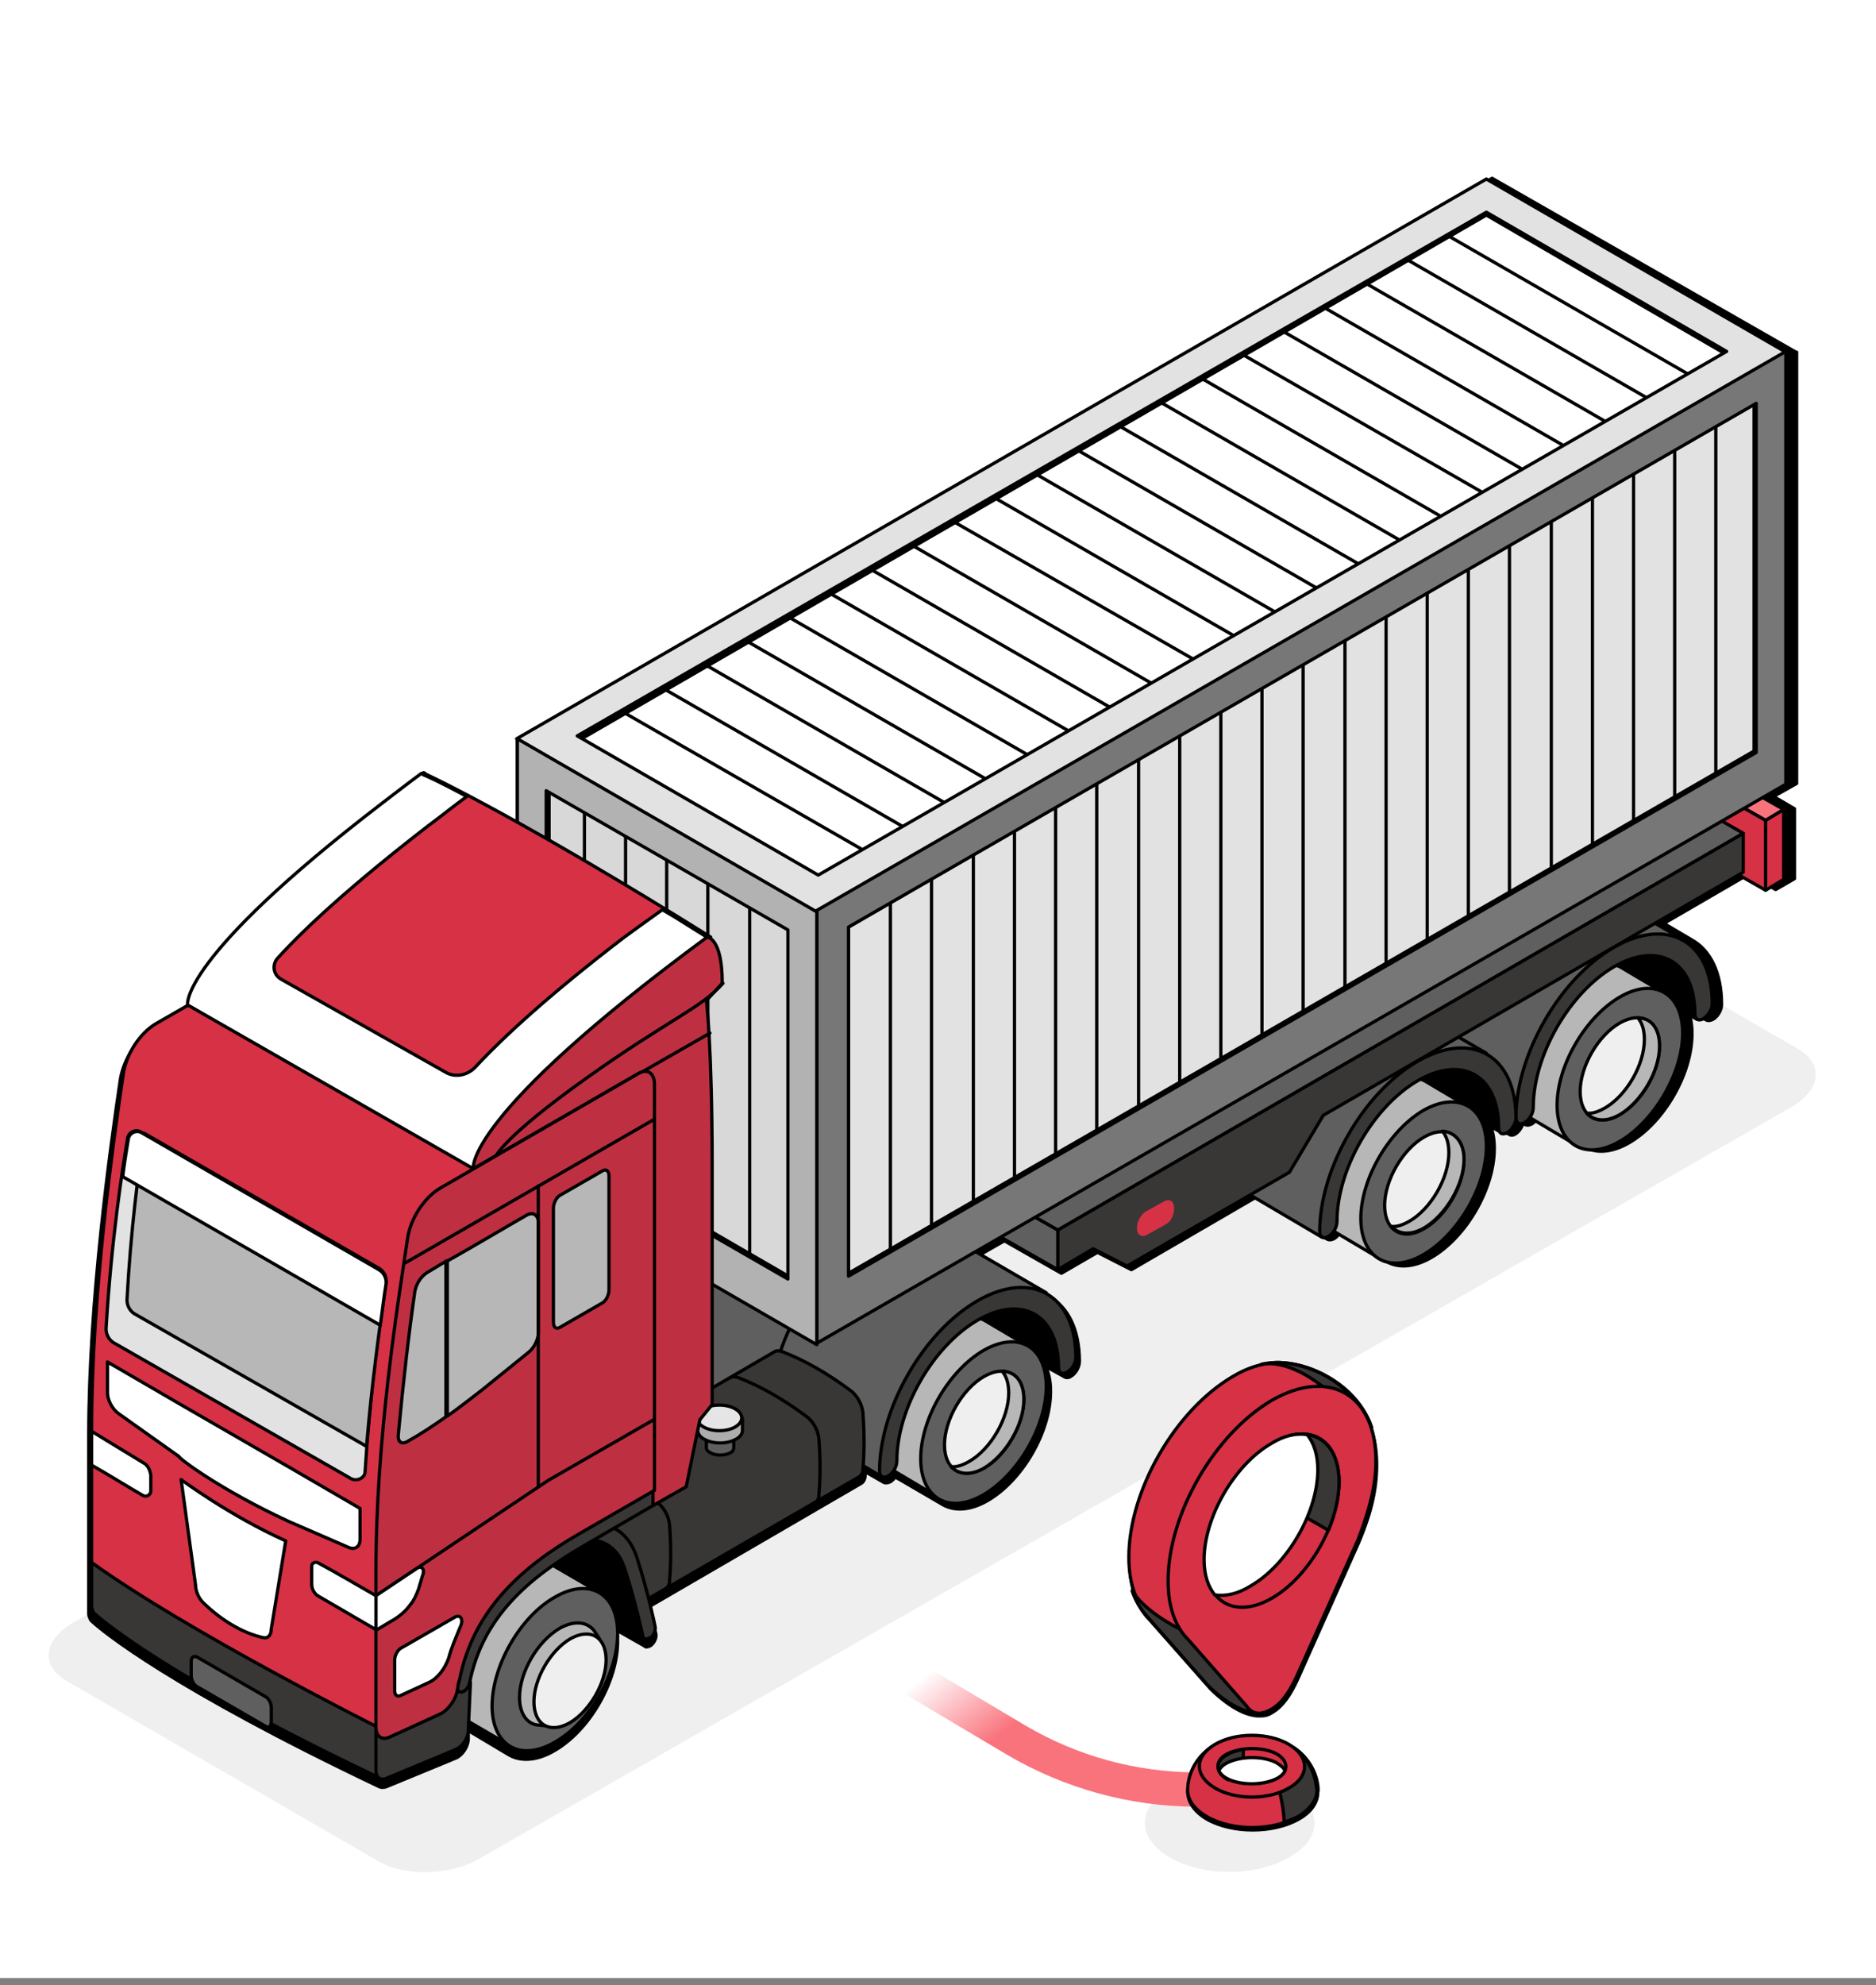 <?xml version="1.0" encoding="UTF-8"?> <svg xmlns="http://www.w3.org/2000/svg" width="260" height="275" viewBox="0 0 260 275" fill="none"><rect x="0" y="0" width="260" height="275" fill="#808080" stroke="none"/> <g clip-path="url(#clip0)"> <rect width="260" height="274" transform="translate(0 0.002)" fill="white"></rect> <path d="M52.6 257.919L9.2 232.839C5.6 230.74 6 227.143 10.2 224.745L191.7 120.825C195.9 118.427 202.2 118.128 205.8 120.226L249.2 145.306C252.8 147.405 252.4 151.002 248.2 153.4L66.7 257.32C62.6 259.818 56.3 260.018 52.6 257.919Z" fill="#EFEFEF"></path> <path d="M71.7 102.639V114.33C63.9 109.934 59.7 107.935 59 107.636C59 107.636 58.9 107.636 58.9 107.536C58.8 107.436 58.7 107.436 58.7 107.436C56.8 108.835 55 110.234 53.3 111.533C24.7 133.416 26 139.711 26 139.711L21.3 142.409C19.1 143.708 17.2 146.605 16.7 149.403C15.3 158.796 12.3 180.379 12.3 198.665V213.853V217.551V223.546C12.3 223.946 12.6 224.545 12.7 224.545C12.7 224.545 12.7 224.545 12.8 224.645C14.2 225.944 23.6 233.738 52.6 247.527C52.8 247.627 53.2 247.627 53.5 247.527L63.2 243.53C64.1 243.131 64.9 241.932 64.9 240.833V239.733L70.6 243.131C72.2 244.03 74.4 243.93 76.8 242.531C81.7 239.733 85.6 232.939 85.6 227.343C85.6 226.843 85.6 226.344 85.5 225.844L89.2 227.942C89.3 228.042 89.4 228.042 89.5 228.142C89.6 228.142 89.8 228.142 90 228.042C90.1 228.042 90.1 227.942 90.2 227.942C90.7 227.543 91 226.843 90.9 226.344C90.9 226.344 90.5 224.745 90 222.547L119.4 205.46C119.7 205.26 119.9 204.86 119.9 204.361V204.261C119.9 204.161 119.9 203.961 119.9 203.861L122.5 205.36C122.7 205.46 123 205.46 123.4 205.26C123.7 205.06 123.9 204.86 124.1 204.561C124.3 204.76 124.5 204.86 124.7 204.96L130.7 208.458C132.3 209.357 134.5 209.257 136.9 207.858C141.7 205.06 145.6 198.365 145.6 192.77C145.6 191.371 145.4 190.272 144.9 189.272L147.6 190.771C147.8 190.871 148.1 190.871 148.4 190.671C149.1 190.272 149.6 189.372 149.6 188.573C149.6 184.176 148 181.079 145.5 179.68L135.7 173.884L139.2 171.886L147.1 176.382L152.1 173.485L156.8 175.883L174 165.891L184 171.686C184.2 171.786 184.5 171.786 184.9 171.586C185.2 171.386 185.4 171.186 185.6 170.887C185.8 171.087 186 171.186 186.2 171.286L192.2 174.784C193.8 175.683 196 175.583 198.4 174.184C203.2 171.386 207.1 164.691 207.1 159.096C207.1 157.797 206.9 156.698 206.5 155.798L209.1 157.097C209.3 157.297 209.7 157.297 210 157.097C210.5 156.798 210.9 156.198 211.1 155.598L211.4 155.798C211.6 155.898 211.9 155.898 212.3 155.698C212.6 155.499 212.8 155.299 213 154.999C213.2 155.199 213.4 155.299 213.6 155.399L219.6 158.896C221.2 159.795 223.4 159.695 225.8 158.296C230.6 155.499 234.5 148.804 234.5 143.208C234.5 141.809 234.3 140.71 233.8 139.811L236.5 141.31C236.7 141.409 237 141.409 237.4 141.21C238.1 140.81 238.6 139.911 238.6 139.111C238.6 134.715 237 131.617 234.5 130.218L230.6 127.92L242.3 121.125L246.1 123.224L248.7 121.725V112.032L245.8 110.334L249 108.535V48.781H248.9L206.8 24.7L71.7 102.639Z" fill="black" stroke="black" stroke-width="0.45" stroke-miterlimit="10" stroke-linecap="round" stroke-linejoin="round"></path> <path d="M129.2 183.177L58.6 223.846L24.6 204.261L95.2 163.492L129.2 183.177Z" fill="#5F5F5F" stroke="black" stroke-width="0.45" stroke-miterlimit="10" stroke-linecap="round" stroke-linejoin="round"></path> <path d="M244.7 113.631V123.324L247.2 121.825V112.132L244.7 113.631Z" fill="#D73145" stroke="black" stroke-width="0.45" stroke-miterlimit="10" stroke-linecap="round" stroke-linejoin="round"></path> <path d="M204.9 100.641L244.7 123.324V113.631L204.9 90.949V100.641Z" fill="#D73145" stroke="black" stroke-width="0.45" stroke-miterlimit="10" stroke-linecap="round" stroke-linejoin="round"></path> <path d="M247.2 112.132L207.4 89.45L204.9 90.948L244.7 113.631L247.2 112.132Z" fill="#F9737D" stroke="black" stroke-width="0.45" stroke-miterlimit="10" stroke-linecap="round" stroke-linejoin="round"></path> <path d="M235.2 141.21L220.2 132.716L226.7 130.318C226.7 130.318 232.3 132.117 232.7 132.317C233.1 132.416 235.6 135.814 235.6 135.814L236.2 138.012L235.2 141.21Z" fill="black" stroke="black" stroke-width="0.45" stroke-miterlimit="10" stroke-linecap="round" stroke-linejoin="round"></path> <path d="M229.6 138.312L230.4 137.413L224.5 133.915C223 133.216 220.9 133.316 218.7 134.615C213.9 137.413 210 144.107 210 149.603C210 152.301 210.9 154.2 212.5 155.099L218.4 158.596L222.3 151.602C224.3 149.303 225.9 146.506 226.7 143.608L229.6 138.312Z" fill="#B7B7B7" stroke="black" stroke-width="0.45" stroke-miterlimit="10" stroke-linecap="round" stroke-linejoin="round"></path> <path d="M233.2 143.108C233.2 148.604 229.3 155.299 224.5 158.097C219.7 160.894 215.8 158.596 215.8 153.1C215.8 147.605 219.7 140.91 224.5 138.112C229.3 135.314 233.2 137.612 233.2 143.108Z" fill="#5F5F5F" stroke="black" stroke-width="0.45" stroke-miterlimit="10" stroke-linecap="round" stroke-linejoin="round"></path> <path d="M230 144.907C230 148.404 227.5 152.701 224.5 154.399C221.5 156.198 219 154.699 219 151.202C219 147.705 221.5 143.408 224.5 141.709C227.5 140.011 230 141.41 230 144.907Z" fill="#EFEFEF" stroke="black" stroke-width="0.45" stroke-miterlimit="10" stroke-linecap="round" stroke-linejoin="round"></path> <path d="M227 141.01C227.6 141.709 227.9 142.708 227.9 144.007C227.9 147.505 225.4 151.801 222.4 153.5C221.5 154 220.7 154.299 219.9 154.2C220.9 155.299 222.6 155.499 224.5 154.399C227.5 152.601 230 148.404 230 144.907C230 142.409 228.8 141.01 227 141.01Z" fill="#B7B7B7" stroke="black" stroke-width="0.45" stroke-miterlimit="10" stroke-linecap="round" stroke-linejoin="round"></path> <path d="M217.9 121.225C215.5 120.026 212.2 120.226 208.6 122.324C201.1 126.621 195 137.213 195 145.906C195 146.306 195.3 146.705 195.3 146.705L210.4 155.599L211.5 152.101L212.8 145.606L217.9 137.013L226.6 131.018L232.5 131.517L233.2 130.118L217.9 121.225Z" fill="#5F5F5F" stroke="black" stroke-width="0.45" stroke-miterlimit="10" stroke-linecap="round" stroke-linejoin="round"></path> <path d="M236.1 141.11C235.4 141.51 234.9 141.21 234.9 140.41C234.9 133.216 229.9 130.318 223.7 133.915C217.5 137.513 212.5 146.206 212.5 153.4C212.5 154.2 212 155.099 211.3 155.499C210.6 155.898 210.1 155.599 210.1 154.799C210.1 146.106 216.2 135.514 223.7 131.218C231.2 126.921 237.3 130.418 237.3 139.111C237.3 139.811 236.7 140.71 236.1 141.11Z" fill="#383736" stroke="black" stroke-width="0.45" stroke-miterlimit="10" stroke-linecap="round" stroke-linejoin="round"></path> <path d="M208.1 156.898L193.1 148.404L199.6 146.006C199.6 146.006 205.2 147.805 205.6 148.004C206 148.204 208.5 151.502 208.5 151.502L209.1 153.7L208.1 156.898Z" fill="black" stroke="black" stroke-width="0.45" stroke-miterlimit="10" stroke-linecap="round" stroke-linejoin="round"></path> <path d="M202.5 154.1L203.3 153.2L197.4 149.703C195.9 149.004 193.8 149.103 191.6 150.402C186.8 153.2 182.9 159.895 182.9 165.391C182.9 168.089 183.8 169.987 185.4 170.887L191.3 174.384L195.2 167.389C197.2 165.091 198.8 162.293 199.6 159.396L202.5 154.1Z" fill="#B7B7B7" stroke="black" stroke-width="0.45" stroke-miterlimit="10" stroke-linecap="round" stroke-linejoin="round"></path> <path d="M206 158.796C206 164.292 202.1 170.986 197.3 173.784C192.5 176.582 188.6 174.284 188.6 168.788C188.6 163.292 192.5 156.598 197.3 153.8C202.1 151.102 206 153.3 206 158.796Z" fill="#5F5F5F" stroke="black" stroke-width="0.45" stroke-miterlimit="10" stroke-linecap="round" stroke-linejoin="round"></path> <path d="M202.9 160.695C202.9 164.192 200.4 168.488 197.4 170.187C194.4 171.986 191.9 170.487 191.9 166.99C191.9 163.492 194.4 159.196 197.4 157.497C200.4 155.798 202.9 157.197 202.9 160.695Z" fill="#EFEFEF" stroke="black" stroke-width="0.45" stroke-miterlimit="10" stroke-linecap="round" stroke-linejoin="round"></path> <path d="M199.9 156.698C200.5 157.397 200.8 158.396 200.8 159.695C200.8 163.193 198.3 167.489 195.3 169.188C194.4 169.688 193.6 169.987 192.8 169.887C193.8 170.987 195.5 171.186 197.4 170.087C200.4 168.289 202.9 164.092 202.9 160.595C202.9 158.196 201.6 156.798 199.9 156.698Z" fill="#B7B7B7" stroke="black" stroke-width="0.45" stroke-miterlimit="10" stroke-linecap="round" stroke-linejoin="round"></path> <path d="M190.7 137.013C188.3 135.814 185 136.014 181.4 138.112C173.9 142.409 167.8 153.001 167.8 161.694C167.8 162.093 168.1 162.493 168.1 162.493L183.2 171.386L184.3 167.889L185.6 161.394L190.7 152.801L199.4 146.805L205.3 147.305L206 145.906L190.7 137.013Z" fill="#5F5F5F" stroke="black" stroke-width="0.45" stroke-miterlimit="10" stroke-linecap="round" stroke-linejoin="round"></path> <path d="M208.9 156.898C208.2 157.297 207.7 156.997 207.7 156.198C207.7 149.004 202.7 146.106 196.5 149.703C190.3 153.3 185.3 161.994 185.3 169.188C185.3 169.987 184.8 170.887 184.1 171.286C183.4 171.686 182.9 171.386 182.9 170.587C182.9 161.894 189 151.302 196.5 147.005C204 142.709 210.1 146.206 210.1 154.899C210.1 155.499 209.6 156.498 208.9 156.898Z" fill="#383736" stroke="black" stroke-width="0.45" stroke-miterlimit="10" stroke-linecap="round" stroke-linejoin="round"></path> <path d="M147.1 190.172L132.1 181.678L138.6 179.28C138.6 179.28 144.2 181.079 144.6 181.279C145 181.379 147.5 184.776 147.5 184.776L148.1 186.974L147.1 190.172Z" fill="black" stroke="black" stroke-width="0.45" stroke-miterlimit="10" stroke-linecap="round" stroke-linejoin="round"></path> <path d="M141.5 187.274L142.3 186.375L136.4 182.877C134.9 182.178 132.8 182.278 130.6 183.577C125.8 186.375 121.9 193.069 121.9 198.565C121.9 201.263 122.8 203.162 124.4 204.061L130.3 207.558L134.2 200.564C136.2 198.265 137.8 195.468 138.6 192.57L141.5 187.274Z" fill="#B7B7B7" stroke="black" stroke-width="0.45" stroke-miterlimit="10" stroke-linecap="round" stroke-linejoin="round"></path> <path d="M145 192.07C145 197.566 141.1 204.261 136.3 207.059C131.5 209.856 127.6 207.558 127.6 202.062C127.6 196.567 131.5 189.872 136.3 187.074C141.2 184.276 145 186.574 145 192.07Z" fill="#5F5F5F" stroke="black" stroke-width="0.45" stroke-miterlimit="10" stroke-linecap="round" stroke-linejoin="round"></path> <path d="M141.9 193.869C141.9 197.366 139.4 201.663 136.4 203.361C133.4 205.06 130.9 203.661 130.9 200.164C130.9 196.667 133.4 192.37 136.4 190.671C139.4 188.973 141.9 190.372 141.9 193.869Z" fill="#EFEFEF" stroke="black" stroke-width="0.45" stroke-miterlimit="10" stroke-linecap="round" stroke-linejoin="round"></path> <path d="M138.9 189.972C139.5 190.671 139.8 191.67 139.8 192.969C139.8 196.467 137.3 200.763 134.3 202.462C133.4 202.962 132.6 203.262 131.8 203.162C132.8 204.261 134.5 204.461 136.4 203.361C139.4 201.563 141.9 197.366 141.9 193.869C141.9 191.371 140.7 189.972 138.9 189.972Z" fill="#B7B7B7" stroke="black" stroke-width="0.45" stroke-miterlimit="10" stroke-linecap="round" stroke-linejoin="round"></path> <path d="M129.7 170.187C127.3 168.988 124 169.188 120.4 171.286C112.9 175.583 106.8 186.175 106.8 194.868C106.8 195.268 107.1 195.667 107.1 195.667L122.2 204.561L123.3 201.063L124.6 194.568L129.7 185.975L138.4 179.98L144.3 180.479L145 179.08L129.7 170.187Z" fill="#5F5F5F" stroke="black" stroke-width="0.45" stroke-miterlimit="10" stroke-linecap="round" stroke-linejoin="round"></path> <path d="M147.9 190.072C147.2 190.472 146.7 190.172 146.7 189.372C146.7 182.178 141.7 179.28 135.5 182.877C129.3 186.475 124.3 195.168 124.3 202.362C124.3 203.162 123.8 204.061 123.1 204.461C122.4 204.86 121.9 204.561 121.9 203.761C121.9 195.068 128 184.476 135.5 180.18C143 175.883 149.1 179.38 149.1 188.073C149.1 188.773 148.6 189.672 147.9 190.072Z" fill="#383736" stroke="black" stroke-width="0.45" stroke-miterlimit="10" stroke-linecap="round" stroke-linejoin="round"></path> <path d="M241.6 115.43L146.6 170.387V175.883L151.5 172.985L156.2 175.383L178.7 162.393L183.4 154.499L241.6 120.826V115.43Z" fill="#383736" stroke="black" stroke-width="0.45" stroke-miterlimit="10" stroke-linecap="round" stroke-linejoin="round"></path> <path d="M106.8 153.2L146.6 175.883V170.387L106.8 147.705V153.2Z" fill="#5F5F5F" stroke="black" stroke-width="0.45" stroke-miterlimit="10" stroke-linecap="round" stroke-linejoin="round"></path> <path d="M201.8 92.647L241.6 115.43L146.6 170.387L106.8 147.705L201.8 92.647Z" fill="#5F5F5F" stroke="black" stroke-width="0.45" stroke-miterlimit="10" stroke-linecap="round" stroke-linejoin="round"></path> <path d="M119.6 195.867V195.767C119.5 194.568 118.8 193.269 117.8 192.57C114.7 190.272 111.6 188.473 108.5 187.274C108 187.074 107.6 187.074 107.3 187.274L74.3 206.459L85.9 223.746L119.1 204.561C119.4 204.361 119.6 203.961 119.6 203.561V203.462C119.8 201.063 119.8 198.465 119.6 195.867Z" fill="#383736" stroke="black" stroke-width="0.45" stroke-miterlimit="10" stroke-linecap="round" stroke-linejoin="round"></path> <path d="M92.3 220.049C92.6 219.849 92.8 219.449 92.8 218.95V218.85C93 216.451 93 213.953 92.8 211.355V211.255C92.7 210.056 92 208.757 91 208.058C87.9 205.76 84.8 203.961 81.7 202.762C81.2 202.562 80.8 202.562 80.5 202.762" stroke="black" stroke-width="0.45" stroke-miterlimit="10" stroke-linecap="round" stroke-linejoin="round"></path> <path d="M113 208.158C113.3 207.958 113.5 207.558 113.5 207.059V206.959C113.7 204.561 113.7 202.063 113.5 199.465V199.365C113.4 198.166 112.7 196.867 111.7 196.167C108.6 193.869 105.5 192.07 102.4 190.871C101.9 190.671 101.5 190.671 101.2 190.871" stroke="black" stroke-width="0.45" stroke-miterlimit="10" stroke-linecap="round" stroke-linejoin="round"></path> <path d="M84.7 223.746C81.6 222.547 78.5 220.748 75.4 218.45C74.5 217.75 73.7 216.451 73.6 215.252V215.152C73.4 212.554 73.4 210.056 73.6 207.658V207.558C73.7 206.559 74.4 206.059 75.4 206.459C78.5 207.658 81.6 209.457 84.7 211.755C85.6 212.454 86.4 213.753 86.5 214.953V215.052C86.7 217.65 86.7 220.149 86.5 222.547V222.647C86.4 223.746 85.7 224.145 84.7 223.746Z" fill="white" stroke="black" stroke-width="0.45" stroke-miterlimit="10" stroke-linecap="round" stroke-linejoin="round"></path> <path d="M97.9 196.667V200.564C97.9 200.863 98.1 201.063 98.5 201.263C99.2 201.663 100.4 201.663 101.2 201.263C101.6 201.063 101.7 200.764 101.7 200.464V196.567L97.9 196.667Z" fill="#5F5F5F" stroke="black" stroke-width="0.45" stroke-miterlimit="10" stroke-linecap="round" stroke-linejoin="round"></path> <path d="M97 196.467H96.7V198.166C96.7 198.565 97 199.065 97.6 199.365C98.8 200.064 100.8 200.064 102 199.365C102.6 199.065 102.9 198.565 102.9 198.166V196.467H100.9C100.2 196.267 99.3 196.367 98.6 196.567L97 196.467Z" fill="#ADADAD" stroke="black" stroke-width="0.45" stroke-miterlimit="10" stroke-linecap="round" stroke-linejoin="round"></path> <path d="M97.5 195.168C98.7 194.468 100.7 194.468 101.9 195.168C103.1 195.867 103.1 196.967 101.9 197.666C100.7 198.365 98.7 198.365 97.5 197.666C96.3 196.967 96.3 195.867 97.5 195.168Z" fill="#E5E5E5" stroke="black" stroke-width="0.45" stroke-miterlimit="10" stroke-linecap="round" stroke-linejoin="round"></path> <path d="M239.4 48.681L115.5 120.226L80 101.94L206 29.396L239.4 48.681Z" fill="black" stroke="black" stroke-width="0.45" stroke-miterlimit="10" stroke-linecap="round" stroke-linejoin="round"></path> <path d="M239.4 49.181L114.5 121.925L80.6 102.34L206 29.796L239.4 49.181Z" fill="white" stroke="black" stroke-width="0.45" stroke-miterlimit="10" stroke-linecap="round" stroke-linejoin="round"></path> <path d="M84.8 97.743L120.1 118.028" stroke="black" stroke-width="0.45" stroke-miterlimit="10" stroke-linecap="round" stroke-linejoin="round"></path> <path d="M90.5 94.546L125.7 114.83" stroke="black" stroke-width="0.45" stroke-miterlimit="10" stroke-linecap="round" stroke-linejoin="round"></path> <path d="M96.3 91.248L131.5 111.533" stroke="black" stroke-width="0.45" stroke-miterlimit="10" stroke-linecap="round" stroke-linejoin="round"></path> <path d="M102 87.951L137.2 108.235" stroke="black" stroke-width="0.45" stroke-miterlimit="10" stroke-linecap="round" stroke-linejoin="round"></path> <path d="M107.7 84.554L142.9 104.838" stroke="black" stroke-width="0.45" stroke-miterlimit="10" stroke-linecap="round" stroke-linejoin="round"></path> <path d="M113.4 81.256L148.6 101.54" stroke="black" stroke-width="0.45" stroke-miterlimit="10" stroke-linecap="round" stroke-linejoin="round"></path> <path d="M119.1 77.959L154.3 98.243" stroke="black" stroke-width="0.45" stroke-miterlimit="10" stroke-linecap="round" stroke-linejoin="round"></path> <path d="M124.9 74.661L160.1 94.945" stroke="black" stroke-width="0.45" stroke-miterlimit="10" stroke-linecap="round" stroke-linejoin="round"></path> <path d="M130.6 71.364L165.8 91.548" stroke="black" stroke-width="0.45" stroke-miterlimit="10" stroke-linecap="round" stroke-linejoin="round"></path> <path d="M136.3 68.066L171.5 88.351" stroke="black" stroke-width="0.45" stroke-miterlimit="10" stroke-linecap="round" stroke-linejoin="round"></path> <path d="M142 64.769L177.2 85.053" stroke="black" stroke-width="0.45" stroke-miterlimit="10" stroke-linecap="round" stroke-linejoin="round"></path> <path d="M147.8 61.471L183 81.756" stroke="black" stroke-width="0.45" stroke-miterlimit="10" stroke-linecap="round" stroke-linejoin="round"></path> <path d="M153.5 58.074L188.7 78.358" stroke="black" stroke-width="0.45" stroke-miterlimit="10" stroke-linecap="round" stroke-linejoin="round"></path> <path d="M159.2 54.777L194.4 75.061" stroke="black" stroke-width="0.45" stroke-miterlimit="10" stroke-linecap="round" stroke-linejoin="round"></path> <path d="M164.9 51.479L200.1 71.763" stroke="black" stroke-width="0.45" stroke-miterlimit="10" stroke-linecap="round" stroke-linejoin="round"></path> <path d="M170.6 48.182L205.9 68.466" stroke="black" stroke-width="0.45" stroke-miterlimit="10" stroke-linecap="round" stroke-linejoin="round"></path> <path d="M176.4 45.084L211.6 65.368" stroke="black" stroke-width="0.45" stroke-miterlimit="10" stroke-linecap="round" stroke-linejoin="round"></path> <path d="M182.1 41.787L217.3 62.071" stroke="black" stroke-width="0.45" stroke-miterlimit="10" stroke-linecap="round" stroke-linejoin="round"></path> <path d="M187.8 38.389L223 58.674" stroke="black" stroke-width="0.45" stroke-miterlimit="10" stroke-linecap="round" stroke-linejoin="round"></path> <path d="M193.5 35.092L228.7 55.376" stroke="black" stroke-width="0.45" stroke-miterlimit="10" stroke-linecap="round" stroke-linejoin="round"></path> <path d="M199.2 31.794L234.4 52.079" stroke="black" stroke-width="0.45" stroke-miterlimit="10" stroke-linecap="round" stroke-linejoin="round"></path> <path d="M247.5 48.781L113.1 126.321L71.6 102.34L206 24.8L247.5 48.781ZM113.4 121.225L239.3 48.681L206 29.396L80 101.94L113.4 121.225Z" fill="#E2E2E2" stroke="black" stroke-width="0.45" stroke-miterlimit="10" stroke-linecap="round" stroke-linejoin="round"></path> <path d="M243.4 104.238L119.6 175.783V127.42L243.4 55.876V104.238Z" fill="#B7B7B7" stroke="black" stroke-width="0.45" stroke-miterlimit="10" stroke-linecap="round" stroke-linejoin="round"></path> <path d="M243.1 104.038L117.6 176.382V128.42L243.1 55.676V104.038Z" fill="#E2E2E2" stroke="black" stroke-width="0.45" stroke-miterlimit="10" stroke-linecap="round" stroke-linejoin="round"></path> <path d="M123.4 123.623V175.083" stroke="black" stroke-width="0.45" stroke-miterlimit="10" stroke-linecap="round" stroke-linejoin="round"></path> <path d="M129.1 120.326V171.786" stroke="black" stroke-width="0.45" stroke-miterlimit="10" stroke-linecap="round" stroke-linejoin="round"></path> <path d="M134.9 117.028V168.488" stroke="black" stroke-width="0.45" stroke-miterlimit="10" stroke-linecap="round" stroke-linejoin="round"></path> <path d="M140.6 113.731V165.191" stroke="black" stroke-width="0.45" stroke-miterlimit="10" stroke-linecap="round" stroke-linejoin="round"></path> <path d="M146.3 110.433V161.894" stroke="black" stroke-width="0.45" stroke-miterlimit="10" stroke-linecap="round" stroke-linejoin="round"></path> <path d="M152 107.236V158.596" stroke="black" stroke-width="0.45" stroke-miterlimit="10" stroke-linecap="round" stroke-linejoin="round"></path> <path d="M157.8 104.038V155.399" stroke="black" stroke-width="0.45" stroke-miterlimit="10" stroke-linecap="round" stroke-linejoin="round"></path> <path d="M163.5 100.541V152.101" stroke="black" stroke-width="0.45" stroke-miterlimit="10" stroke-linecap="round" stroke-linejoin="round"></path> <path d="M169.2 97.444V148.604" stroke="black" stroke-width="0.45" stroke-miterlimit="10" stroke-linecap="round" stroke-linejoin="round"></path> <path d="M174.9 94.346V145.306" stroke="black" stroke-width="0.45" stroke-miterlimit="10" stroke-linecap="round" stroke-linejoin="round"></path> <path d="M180.6 90.948V142.009" stroke="black" stroke-width="0.45" stroke-miterlimit="10" stroke-linecap="round" stroke-linejoin="round"></path> <path d="M186.4 87.651V138.712" stroke="black" stroke-width="0.45" stroke-miterlimit="10" stroke-linecap="round" stroke-linejoin="round"></path> <path d="M192.1 84.454V135.414" stroke="black" stroke-width="0.45" stroke-miterlimit="10" stroke-linecap="round" stroke-linejoin="round"></path> <path d="M197.8 81.056V132.117" stroke="black" stroke-width="0.45" stroke-miterlimit="10" stroke-linecap="round" stroke-linejoin="round"></path> <path d="M203.5 77.859V128.919" stroke="black" stroke-width="0.45" stroke-miterlimit="10" stroke-linecap="round" stroke-linejoin="round"></path> <path d="M209.2 74.362V125.622" stroke="black" stroke-width="0.45" stroke-miterlimit="10" stroke-linecap="round" stroke-linejoin="round"></path> <path d="M215 71.264V122.324" stroke="black" stroke-width="0.45" stroke-miterlimit="10" stroke-linecap="round" stroke-linejoin="round"></path> <path d="M220.7 67.966V119.027" stroke="black" stroke-width="0.45" stroke-miterlimit="10" stroke-linecap="round" stroke-linejoin="round"></path> <path d="M226.4 64.769V115.729" stroke="black" stroke-width="0.45" stroke-miterlimit="10" stroke-linecap="round" stroke-linejoin="round"></path> <path d="M232.1 61.371V112.432" stroke="black" stroke-width="0.45" stroke-miterlimit="10" stroke-linecap="round" stroke-linejoin="round"></path> <path d="M237.8 58.174V109.234" stroke="black" stroke-width="0.45" stroke-miterlimit="10" stroke-linecap="round" stroke-linejoin="round"></path> <path d="M247.5 108.635L113.2 186.075V126.121L247.5 48.681V108.635ZM117.6 176.782L243.4 104.238V55.876L117.6 128.42V176.782Z" fill="#777777" stroke="black" stroke-width="0.45" stroke-miterlimit="10" stroke-linecap="round" stroke-linejoin="round"></path> <path d="M109.2 177.182L75.7 157.897V109.534L109.2 128.819V177.182Z" fill="#E2E2E2" stroke="black" stroke-width="0.45" stroke-miterlimit="10" stroke-linecap="round" stroke-linejoin="round"></path> <path d="M109.6 176.982L76.1 157.597V109.234L109.6 128.619V176.982Z" fill="#D8D8D8" stroke="black" stroke-width="0.45" stroke-miterlimit="10" stroke-linecap="round" stroke-linejoin="round"></path> <path d="M103.9 124.223V175.683" stroke="black" stroke-width="0.45" stroke-miterlimit="10" stroke-linecap="round" stroke-linejoin="round"></path> <path d="M98.1 120.925V172.385" stroke="black" stroke-width="0.45" stroke-miterlimit="10" stroke-linecap="round" stroke-linejoin="round"></path> <path d="M92.4 117.628V169.088" stroke="black" stroke-width="0.45" stroke-miterlimit="10" stroke-linecap="round" stroke-linejoin="round"></path> <path d="M86.7 114.33V165.791" stroke="black" stroke-width="0.45" stroke-miterlimit="10" stroke-linecap="round" stroke-linejoin="round"></path> <path d="M81 111.033V162.493" stroke="black" stroke-width="0.45" stroke-miterlimit="10" stroke-linecap="round" stroke-linejoin="round"></path> <path d="M113.2 186.275L71.7 162.293V102.34L113.2 126.321V186.275ZM75.7 157.897L109.2 177.182V128.819L75.7 109.534V157.897Z" fill="#B2B2B2" stroke="black" stroke-width="0.45" stroke-miterlimit="10" stroke-linecap="round" stroke-linejoin="round"></path> <path d="M89.5 227.043L87.2 215.052L85.4 211.855L65.7 200.464C64.2 199.664 62.8 199.864 62.7 199.864C62.3 199.964 61.8 200.464 61.6 201.063C61.4 201.663 61.7 202.162 62.1 202.063C62.2 202.063 65.8 201.663 67.1 206.059C68.5 210.656 69.6 215.352 69.6 215.352C69.6 215.552 69.8 215.652 69.9 215.752L89.5 227.043Z" fill="black" stroke="black" stroke-width="0.45" stroke-miterlimit="10" stroke-linecap="round" stroke-linejoin="round"></path> <path d="M89.9 226.943C89.5 227.143 89.1 227.043 89.1 226.644C89.1 226.644 88.1 221.947 86.6 217.351C85.2 212.954 81.7 213.354 81.6 213.354C81.2 213.454 80.9 212.954 81.1 212.355C81.3 211.755 81.8 211.156 82.2 211.156C82.4 211.156 86.6 210.556 88.3 215.852C89.8 220.548 90.8 225.245 90.8 225.345C90.9 225.844 90.6 226.544 90.1 226.943C90 226.843 90 226.943 89.9 226.943Z" fill="#383736" stroke="black" stroke-width="0.45" stroke-miterlimit="10" stroke-linecap="round" stroke-linejoin="round"></path> <path d="M82 221.448L82.8 220.448L76.8 216.951C75.2 216.152 73.2 216.352 70.9 217.651C66.1 220.448 62.2 227.243 62.2 232.739C62.2 235.437 63.1 237.435 64.7 238.335L70.7 241.832L74.6 234.737C76.7 232.439 78.3 229.541 79.1 226.644L82 221.448Z" fill="#B7B7B7" stroke="black" stroke-width="0.45" stroke-miterlimit="10" stroke-linecap="round" stroke-linejoin="round"></path> <path d="M85.6 226.244C85.6 231.84 81.7 238.634 76.9 241.332C72.1 244.13 68.2 241.832 68.2 236.336C68.2 230.74 72.1 223.946 76.9 221.248C81.7 218.45 85.6 220.748 85.6 226.244Z" fill="#5F5F5F" stroke="black" stroke-width="0.45" stroke-miterlimit="10" stroke-linecap="round" stroke-linejoin="round"></path> <path d="M83.1 227.043L82.3 225.844C81.3 224.645 79.6 224.445 77.6 225.544C74.5 227.343 72 231.64 72 235.137C72 237.235 72.9 238.634 74.3 238.934L76.3 239.134L77.5 238.335C77.5 238.335 77.6 238.335 77.6 238.235C80.7 236.436 83.2 232.139 83.2 228.642C83.2 228.542 83.2 228.542 83.2 228.542L83.1 227.043Z" fill="#B7B7B7" stroke="black" stroke-width="0.45" stroke-miterlimit="10" stroke-linecap="round" stroke-linejoin="round"></path> <path d="M84 229.941C84 233.138 81.7 237.035 79 238.634C76.2 240.233 74 238.934 74 235.736C74 232.539 76.3 228.642 79 227.043C81.8 225.444 84 226.743 84 229.941Z" fill="#EFEFEF" stroke="black" stroke-width="0.45" stroke-miterlimit="10" stroke-linecap="round" stroke-linejoin="round"></path> <path d="M59 107.236C59 107.236 58.9 107.236 58.9 107.136C58.8 107.036 58.7 107.036 58.7 107.036C56.8 108.435 55 109.834 53.3 111.133C25 132.816 26.3 139.111 26.3 139.111L21.6 141.809C19.4 143.108 17.5 146.006 17.1 148.704C15.7 157.997 12.7 179.48 12.7 197.666V212.754V216.451V222.447C12.7 222.846 13 223.346 13.1 223.446C13.1 223.446 13.1 223.446 13.2 223.546C14.6 224.745 23.9 232.639 52.8 246.328L54.8 217.75L98.5 129.818C72.9 113.831 60.3 107.836 59 107.236Z" fill="#D73145" stroke="black" stroke-width="0.45" stroke-miterlimit="10" stroke-linecap="round" stroke-linejoin="round"></path> <path d="M12.9 223.246C12.9 223.246 12.9 223.346 13 223.446C13 223.446 13 223.446 13.1 223.546C14.5 224.745 23.8 232.639 52.7 246.328L53.2 239.933C52.5 239.434 52.1 239.134 52.1 239.134C52.1 239.134 26.2 226.144 12.7 216.451V222.447C12.7 222.747 12.8 223.046 12.9 223.246Z" fill="#383736" stroke="black" stroke-width="0.45" stroke-miterlimit="10" stroke-linecap="round" stroke-linejoin="round"></path> <path d="M91.8 126.021C90.1 127.221 87.5 129.119 86.4 129.918C76.1 137.812 69.8 143.608 65.8 147.905C64.7 149.004 63 149.303 61.7 148.504L38.9 135.614C37.9 135.015 37.7 133.716 38.4 132.816C42.3 128.52 48.7 122.624 59.3 114.43C60.8 113.331 62.9 111.633 64.7 110.334C61.2 108.435 59.2 107.536 58.7 107.336C58.7 107.336 58.6 107.336 58.6 107.236C58.5 107.136 58.4 107.136 58.4 107.136C56.5 108.535 54.7 109.934 53 111.233C24.7 132.916 26 139.211 26 139.211L65.6 161.894L83.9 159.096L98.3 130.018C96 128.619 93.9 127.221 91.8 126.021Z" fill="white" stroke="black" stroke-width="0.45" stroke-miterlimit="10" stroke-linecap="round" stroke-linejoin="round"></path> <path d="M52.1 239.234V245.229C52.1 246.228 52.7 246.728 53.6 246.328L63.2 242.331C64.1 241.932 64.9 240.733 64.9 239.733L65.2 233.039L56.3 235.936L52.1 239.234Z" fill="#383736" stroke="black" stroke-width="0.45" stroke-miterlimit="10" stroke-linecap="round" stroke-linejoin="round"></path> <path d="M100.1 136.214C100.1 129.818 98 129.818 98 129.818C64.1 154.799 65.6 161.894 65.6 161.894L88.5 148.704C89.6 148.104 90.5 148.604 90.5 149.903V206.359L89.3 207.059L90.5 208.558L95.1 205.96L97 196.667L98.7 194.568V161.594C98.7 144.907 97.9 138.612 97.9 138.612L100.1 136.214Z" fill="#BE3041" stroke="black" stroke-width="0.45" stroke-miterlimit="10" stroke-linecap="round" stroke-linejoin="round"></path> <path d="M88.8 148.604L98.4 143.108" stroke="black" stroke-width="0.45" stroke-miterlimit="10" stroke-linecap="round" stroke-linejoin="round"></path> <path d="M68.7 160.195C68.7 160.195 69.7 157.597 81.2 149.403C92.7 141.21 97.1 139.711 100.2 136.214" stroke="black" stroke-width="0.45" stroke-miterlimit="10" stroke-linecap="round" stroke-linejoin="round"></path> <path d="M80.2 212.354C72.2 216.951 65.6 222.946 63.6 232.539C63.6 232.539 63.5 232.939 63.4 233.538C63.2 234.937 64.8 234.537 65.1 233.038C66.9 224.045 73.2 218.65 80.7 214.253L90.5 208.557V206.359L80.2 212.354Z" fill="#383736" stroke="black" stroke-width="0.45" stroke-miterlimit="10" stroke-linecap="round" stroke-linejoin="round"></path> <path d="M88.5 148.704L61 164.592C58.8 165.891 56.9 168.788 56.5 171.486C55.1 180.779 52.1 199.365 52.1 217.65V235.537V239.234C52.1 240.533 52.9 241.132 54 240.633L61 237.435C62.1 236.936 63.2 235.437 63.4 234.038C63.5 233.138 63.7 232.639 63.7 232.639C65.6 223.046 72.3 217.051 80.3 212.454L90.7 206.459V150.003C90.6 148.604 89.7 148.004 88.5 148.704Z" fill="#BE3041" stroke="black" stroke-width="0.45" stroke-miterlimit="10" stroke-linecap="round" stroke-linejoin="round"></path> <path d="M54.7 229.941V234.238C54.7 234.837 55.1 235.137 55.6 234.837L59.5 233.039C60.6 232.539 61.7 231.14 62.2 229.641C62.5 228.442 63.1 227.043 63.8 225.345C64.3 224.345 63.8 223.546 63 224.046L55.7 228.242C55.2 228.442 54.7 229.242 54.7 229.941Z" fill="white" stroke="black" stroke-width="0.45" stroke-miterlimit="10" stroke-linecap="round" stroke-linejoin="round"></path> <path d="M61.9 174.684C60.8 175.283 59.9 175.883 59.2 176.282C58.4 176.782 57.7 177.781 57.5 178.88C56.7 184.376 55.9 191.271 55.2 198.765C55.1 199.764 55.7 200.164 56.5 199.664C58.3 198.665 60.1 197.466 61.8 196.267V174.684H61.9Z" fill="#B7B7B7" stroke="black" stroke-width="0.45" stroke-miterlimit="10" stroke-linecap="round" stroke-linejoin="round"></path> <path d="M72.9 168.389C70.6 169.688 65.4 172.785 62 174.684V196.167C63.3 195.268 65.6 193.469 66.9 192.47L73.2 187.374C74 186.774 74.6 185.575 74.6 184.676V169.288C74.6 168.289 73.8 167.789 72.9 168.389Z" fill="#B7B7B7" stroke="black" stroke-width="0.45" stroke-miterlimit="10" stroke-linecap="round" stroke-linejoin="round"></path> <path d="M83.5 180.479L77.6 183.877C77.1 184.176 76.7 183.877 76.7 183.177V167.389C76.7 166.69 77.1 165.891 77.6 165.591L83.5 162.193C84 161.894 84.4 162.193 84.4 162.893V178.681C84.4 179.38 84 180.179 83.5 180.479Z" fill="#B7B7B7" stroke="black" stroke-width="0.45" stroke-miterlimit="10" stroke-linecap="round" stroke-linejoin="round"></path> <path d="M56.1 174.983L90.6 155.099" stroke="black" stroke-width="0.45" stroke-miterlimit="10" stroke-linecap="round" stroke-linejoin="round"></path> <path d="M52.1 221.048L76 205.06L90.6 196.667" stroke="black" stroke-width="0.45" stroke-miterlimit="10" stroke-linecap="round" stroke-linejoin="round"></path> <path d="M74.6 164.292V205.86" stroke="black" stroke-width="0.45" stroke-miterlimit="10" stroke-linecap="round" stroke-linejoin="round"></path> <path d="M52.1 225.844L54.1 224.645C55.2 224.046 56.2 223.246 56.9 222.247C57.4 221.647 57.7 220.948 58 220.149L58.6 218.15C58.9 217.351 58.4 216.851 57.8 217.251L52.1 221.048V225.844Z" fill="white" stroke="black" stroke-width="0.45" stroke-miterlimit="10" stroke-linecap="round" stroke-linejoin="round"></path> <path d="M50.6 203.861C51.2 194.069 52.4 184.876 53.4 177.781C53.5 176.982 53.1 176.183 52.4 175.783L19.5 156.798C18.8 156.398 17.9 156.798 17.7 157.597C17 161.594 15.4 172.086 14.7 184.076C14.7 184.876 15.1 185.575 15.7 185.975L48.7 204.86C49.6 205.26 50.6 204.661 50.6 203.861Z" fill="#E2E2E2" stroke="black" stroke-width="0.45" stroke-miterlimit="10" stroke-linecap="round" stroke-linejoin="round"></path> <path d="M53.5 177.681C53.6 176.882 53.2 176.083 52.5 175.683L20 156.997C19.2 162.093 18.1 170.587 17.6 180.08C17.6 180.879 18 181.578 18.6 181.978L50.8 200.364C51.5 191.87 52.6 183.977 53.5 177.681Z" fill="#B7B7B7" stroke="black" stroke-width="0.45" stroke-miterlimit="10" stroke-linecap="round" stroke-linejoin="round"></path> <path d="M52.5 175.883L19.6 156.898C18.9 156.498 18 156.898 17.8 157.697C17.6 158.896 17.3 160.695 17 162.993L52.7 183.577C53 181.578 53.2 179.68 53.5 177.881C53.6 177.082 53.2 176.282 52.5 175.883Z" fill="white" stroke="black" stroke-width="0.45" stroke-miterlimit="10" stroke-linecap="round" stroke-linejoin="round"></path> <path d="M19.9 202.662C15.6 200.064 12.7 198.266 12.7 198.266V202.962C15 204.261 17.7 205.96 19.8 207.159C20.3 207.458 20.9 207.059 20.9 206.559V204.361C20.8 203.661 20.5 202.962 19.9 202.662Z" fill="white" stroke="black" stroke-width="0.45" stroke-miterlimit="10" stroke-linecap="round" stroke-linejoin="round"></path> <path d="M43.2 216.951V219.449C43.2 220.149 43.6 220.848 44.2 221.148C49.5 224.245 52.1 225.744 52.1 225.744V221.048C49.3 219.449 46.6 217.85 44 216.451C43.6 216.351 43.2 216.551 43.2 216.951Z" fill="white" stroke="black" stroke-width="0.45" stroke-miterlimit="10" stroke-linecap="round" stroke-linejoin="round"></path> <path d="M40 210.756L48.3 214.353C49.2 214.753 49.9 214.253 49.9 213.254V208.957L40.1 203.262L24.7 194.369L14.9 188.673V192.97C14.9 193.969 15.6 195.268 16.5 195.867L24.8 201.763C24.7 201.963 30.5 206.359 40 210.756Z" fill="white" stroke="black" stroke-width="0.45" stroke-miterlimit="10" stroke-linecap="round" stroke-linejoin="round"></path> <path d="M39.6 213.454C31.8 209.956 25.1 204.96 25.1 204.96L27.1 219.549C27.1 220.448 27.6 221.547 28.3 222.147C30.9 224.645 33.8 226.244 36.4 226.843C37.1 227.043 37.6 226.544 37.6 225.644L39.6 213.454Z" fill="white" stroke="black" stroke-width="0.45" stroke-miterlimit="10" stroke-linecap="round" stroke-linejoin="round"></path> <path d="M36.8 239.134L27.3 233.638C26.9 233.438 26.5 232.739 26.5 232.139V230.141C26.5 229.541 26.9 229.341 27.3 229.541L36.8 235.037C37.2 235.237 37.6 235.936 37.6 236.536V238.534C37.6 239.134 37.2 239.434 36.8 239.134Z" fill="#5F5F5F" stroke="black" stroke-width="0.45" stroke-miterlimit="10" stroke-linecap="round" stroke-linejoin="round"></path> <path d="M161.5 169.388L158.8 170.887C158.2 171.187 157.8 170.887 157.8 170.087C157.8 169.288 158.3 168.489 158.8 168.089L161.5 166.59C162.1 166.29 162.5 166.59 162.5 167.389C162.5 168.189 162.1 169.088 161.5 169.388Z" fill="#D73145" stroke="#D73145" stroke-width="0.45" stroke-miterlimit="10" stroke-linecap="round" stroke-linejoin="round"></path> <path d="M178.678 257.286C174.13 259.988 166.633 259.988 162.086 257.286C157.538 254.584 157.538 250.409 162.086 247.707C166.633 245.005 174.13 245.005 178.678 247.707C183.348 250.409 183.348 254.707 178.678 257.286Z" fill="#EFEFEF"></path> <path d="M139.668 243.138C147.604 247.782 156.674 250.275 165.858 250.275H173.907V245.517H165.858C157.468 245.517 149.305 243.251 142.162 239.059L127.877 230.563L123.456 233.508L139.668 243.138Z" fill="url(#paint0_linear)"></path> <path d="M190.8 202.921C190.8 201.222 190.573 199.749 190.233 198.503C190.233 198.503 190.233 198.276 190.006 197.936C189.553 196.69 188.986 195.67 188.306 194.877C187.512 193.858 186.492 192.838 185.018 191.819C180.71 188.987 176.855 189.326 176.855 189.326C175.041 189.44 173 190.006 170.96 191.252C163.023 195.897 156.561 206.999 156.561 216.289C156.561 219.914 157.581 222.633 159.282 224.332L167.785 233.961C168.465 234.641 171.64 237.7 174.474 237.7C175.041 237.7 175.608 237.7 176.288 237.247C177.875 236.34 178.896 234.641 179.803 232.715L188.306 213.683C189.893 209.945 190.8 206.546 190.8 202.921Z" fill="black" stroke="black" stroke-width="0.45" stroke-miterlimit="10" stroke-linecap="round" stroke-linejoin="round"></path> <path d="M179.349 242.118L175.835 243.138C174.474 242.911 173 242.911 171.526 243.138L168.012 242.118C164.497 244.497 164.611 248.236 164.611 248.236C164.611 249.595 165.518 250.954 167.218 251.974C170.733 254.013 176.515 254.013 180.029 251.974C181.843 250.954 182.637 249.595 182.637 248.236C182.75 248.236 182.864 244.497 179.349 242.118Z" fill="black" stroke="black" stroke-width="0.45" stroke-miterlimit="10" stroke-linecap="round" stroke-linejoin="round"></path> <path d="M179.122 242.005L175.608 243.024C174.247 242.798 172.773 242.798 171.413 243.024L167.898 242.005C164.384 244.384 164.611 248.009 164.611 248.009C164.611 249.368 165.518 250.614 167.218 251.634C170.733 253.673 176.401 253.673 179.803 251.634C181.503 250.614 182.41 249.255 182.41 248.009C182.41 248.009 182.637 244.27 179.122 242.005Z" fill="#D73145" stroke="black" stroke-width="0.45" stroke-miterlimit="10" stroke-linecap="round" stroke-linejoin="round"></path> <path d="M179.803 242.458C179.576 242.798 179.463 243.138 179.463 243.138L177.082 247.216C177.082 247.216 177.875 249.821 177.989 252.427C178.669 252.201 179.236 251.974 179.916 251.634C181.617 250.615 182.524 249.255 182.524 248.009C182.41 247.896 182.524 244.837 179.803 242.458Z" fill="#383736" stroke="black" stroke-width="0.45" stroke-miterlimit="10" stroke-linecap="round" stroke-linejoin="round"></path> <path d="M178.669 247.669C175.835 249.368 171.186 249.368 168.352 247.669C165.518 245.97 165.518 243.364 168.352 241.665C171.186 239.966 175.835 239.966 178.669 241.665C181.503 243.364 181.503 246.083 178.669 247.669Z" fill="#D73145" stroke="black" stroke-width="0.45" stroke-miterlimit="10" stroke-linecap="round" stroke-linejoin="round"></path> <path d="M176.855 242.911C175.041 242.005 172.093 242.005 170.166 242.911C168.352 243.817 168.352 245.403 170.166 246.423C171.98 247.329 174.928 247.329 176.855 246.423C178.669 245.517 178.669 243.931 176.855 242.911Z" fill="#D73145" stroke="black" stroke-width="0.45" stroke-miterlimit="10" stroke-linecap="round" stroke-linejoin="round"></path> <path d="M172.32 242.345C171.526 242.458 170.733 242.684 170.166 243.024C168.352 243.931 168.352 245.517 170.166 246.536L172.32 245.743V242.345Z" fill="#383736" stroke="black" stroke-width="0.45" stroke-miterlimit="10" stroke-linecap="round" stroke-linejoin="round"></path> <path d="M176.855 244.157C175.041 243.251 172.093 243.251 170.166 244.157C169.486 244.497 169.146 244.837 168.919 245.29C169.146 245.743 169.486 246.083 170.166 246.423C171.98 247.329 174.928 247.329 176.855 246.423C177.535 246.083 177.875 245.743 178.102 245.29C177.875 244.837 177.422 244.497 176.855 244.157Z" fill="white" stroke="black" stroke-width="0.45" stroke-miterlimit="10" stroke-linecap="round" stroke-linejoin="round"></path> <path d="M185.018 196.577L190.12 197.823C190.12 197.823 189.213 194.085 184.904 191.252C180.596 188.42 176.742 188.76 176.742 188.76C174.928 188.873 172.887 189.44 170.846 190.686C162.91 195.331 156.448 206.433 156.448 215.722C156.448 219.347 157.468 222.066 159.169 223.766L167.672 233.395C168.352 234.075 171.526 237.133 174.361 237.133L172.433 232.262C173.34 231.356 174.021 230.223 174.474 228.977L182.637 210.284C184.338 206.546 185.358 202.694 185.358 199.069C185.245 198.276 185.131 197.37 185.018 196.577Z" fill="#D73145" stroke="black" stroke-width="0.45" stroke-miterlimit="10" stroke-linecap="round" stroke-linejoin="round"></path> <path d="M184.791 191.252C180.483 188.42 176.628 188.76 176.628 188.76C176.061 188.76 175.381 188.873 174.814 188.987C176.061 188.76 178.896 188.76 182.977 191.819C184.564 193.065 186.378 193.745 188.079 194.198C187.285 193.292 186.265 192.272 184.791 191.252Z" fill="#383736" stroke="black" stroke-width="0.45" stroke-miterlimit="10" stroke-linecap="round" stroke-linejoin="round"></path> <path d="M158.942 223.879L167.445 233.508C168.125 234.188 171.3 237.247 174.134 237.247L172.207 232.375C173 231.469 173.68 230.45 174.134 229.317C169.939 227.844 165.971 226.938 163.137 225.465C159.055 223.313 157.354 221.16 156.901 220.367C157.354 221.727 158.035 222.859 158.942 223.879Z" fill="#383736" stroke="black" stroke-width="0.45" stroke-miterlimit="10" stroke-linecap="round" stroke-linejoin="round"></path> <path d="M190.687 202.354C190.687 193.178 184.224 189.44 176.288 193.971C168.352 198.616 161.89 209.718 161.89 219.008C161.89 222.633 162.91 225.352 164.61 227.051L172.773 236.34C173.454 237.36 174.587 237.7 176.175 236.794C177.762 235.887 178.782 234.188 179.689 232.262L188.192 213.343C189.78 209.152 190.687 205.866 190.687 202.354Z" fill="#D73145" stroke="black" stroke-width="0.45" stroke-miterlimit="10" stroke-linecap="round" stroke-linejoin="round"></path> <path d="M185.585 205.3C185.585 211.191 181.39 218.441 176.288 221.387C171.186 224.332 166.991 221.953 166.991 216.062C166.991 210.171 171.186 202.921 176.288 199.975C181.39 196.917 185.585 199.296 185.585 205.3Z" fill="#D73145" stroke="black" stroke-width="0.45" stroke-miterlimit="10" stroke-linecap="round" stroke-linejoin="round"></path> <path d="M176.288 199.975C174.474 200.995 172.773 202.694 171.3 204.62L184.111 211.984C185.018 209.831 185.585 207.452 185.585 205.3C185.585 199.409 181.39 196.917 176.288 199.975Z" fill="#383736" stroke="black" stroke-width="0.45" stroke-miterlimit="10" stroke-linecap="round" stroke-linejoin="round"></path> <path d="M173.341 219.687C178.442 216.742 182.637 209.491 182.637 203.601C182.637 201.448 182.07 199.862 181.163 198.729C179.689 198.503 177.989 198.843 176.175 199.975C171.073 202.921 166.878 210.171 166.878 216.062C166.878 218.215 167.445 219.801 168.352 220.933C169.826 221.16 171.527 220.82 173.341 219.687Z" fill="white" stroke="black" stroke-width="0.45" stroke-miterlimit="10" stroke-linecap="round" stroke-linejoin="round"></path> </g> <defs> <linearGradient id="paint0_linear" x1="137.242" y1="225.046" x2="145.175" y2="235.209" gradientUnits="userSpaceOnUse"> <stop stop-color="#F9737D" stop-opacity="0"></stop> <stop offset="1" stop-color="#F9737D"></stop> </linearGradient> <clipPath id="clip0"> <rect width="260" height="274" fill="white" transform="translate(0 0.002)"></rect> </clipPath> </defs> </svg> 